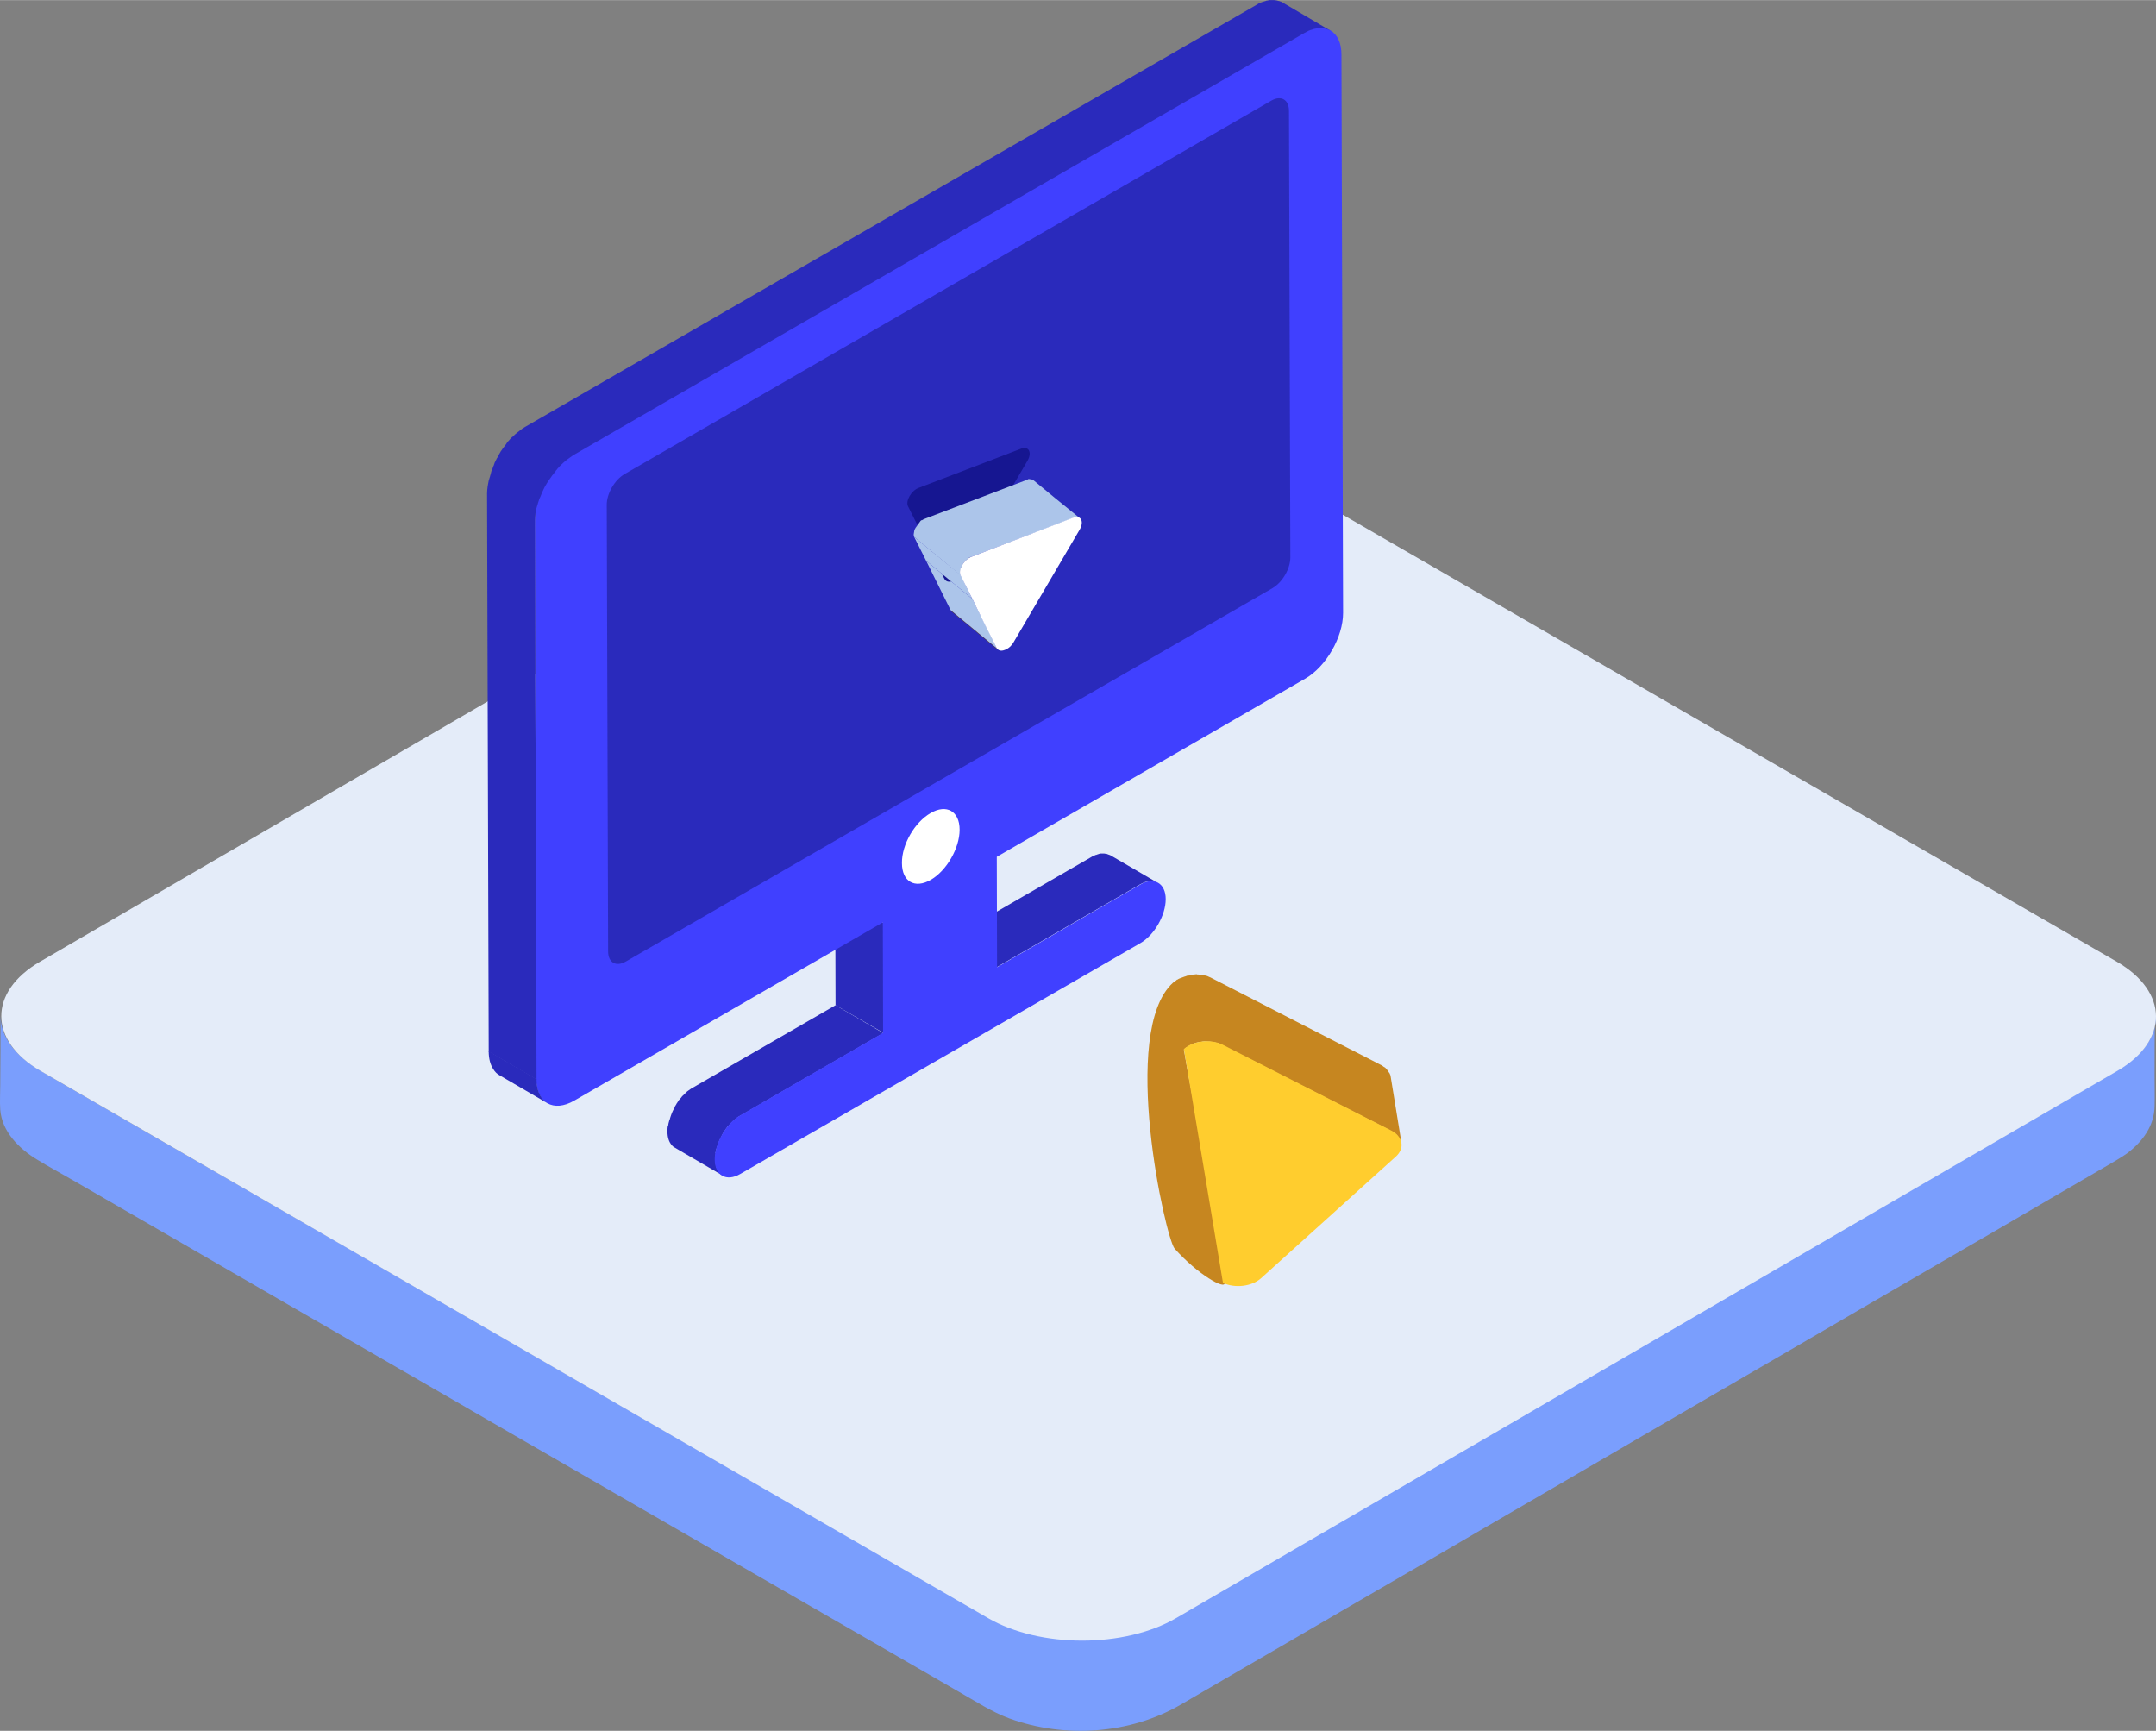 <?xml version="1.0" encoding="UTF-8"?>
<!DOCTYPE svg PUBLIC "-//W3C//DTD SVG 1.1//EN" "http://www.w3.org/Graphics/SVG/1.1/DTD/svg11.dtd">
<!-- Creator: CorelDRAW -->
<svg xmlns="http://www.w3.org/2000/svg" xml:space="preserve" width="6.419in" height="5.153in" version="1.1" style="shape-rendering:geometricPrecision; text-rendering:geometricPrecision; image-rendering:optimizeQuality; fill-rule:evenodd; clip-rule:evenodd"
viewBox="0 0 8101.76 6502.98"
 xmlns:xlink="http://www.w3.org/1999/xlink"
 xmlns:xodm="http://www.corel.com/coreldraw/odm/2003">
 <rect x="0" y="0" width="8101.76" height="6502.98" fill="#808080" stroke="none"/>
 <defs>
  <style type="text/css">
   <![CDATA[
    .fil7 {fill:#161691;fill-rule:nonzero}
    .fil2 {fill:#2A2ABC;fill-rule:nonzero}
    .fil3 {fill:#4040FF;fill-rule:nonzero}
    .fil5 {fill:#674611;fill-rule:nonzero}
    .fil0 {fill:#7A9EFD;fill-rule:nonzero}
    .fil6 {fill:#ACC5EA;fill-rule:nonzero}
    .fil8 {fill:#C68620;fill-rule:nonzero}
    .fil1 {fill:#E4ECF9;fill-rule:nonzero}
    .fil9 {fill:#FFCD2E;fill-rule:nonzero}
    .fil4 {fill:white;fill-rule:nonzero}
   ]]>
  </style>
 </defs>
 <g id="Layer_x0020_1">
  <path class="fil0" d="M8100.6 3835.18c-11.3,112.98 -115.03,169.47 -203.37,220.83 -82.17,47.24 -164.34,95.52 -245.48,142.76 -131.47,76 -261.91,152.01 -393.38,228.02 -164.34,95.52 -327.64,191.04 -491.98,285.53 -180.77,104.76 -361.54,210.56 -543.33,315.32 -181.8,105.79 -363.59,211.58 -546.41,317.37 -167.42,97.57 -333.8,194.12 -501.22,291.69 -136.6,79.08 -272.18,158.17 -408.79,237.26 -89.36,51.35 -178.72,103.74 -268.07,155.09 -67.79,39.03 -131.47,78.06 -208.5,100.65 -200.28,57.52 -422.13,38 -602.9,-66.76 -64.7,-38 -130.44,-74.98 -195.15,-112.98 -119.14,-68.81 -237.26,-136.6 -356.4,-205.42 -156.12,-90.38 -312.24,-180.77 -468.36,-270.13 -177.69,-102.71 -356.4,-205.42 -534.09,-308.13 -183.85,-105.79 -367.7,-212.61 -551.55,-318.4 -173.58,-100.65 -347.16,-200.29 -521.77,-300.94l-443.71 -255.75c-105.79,-61.62 -212.61,-122.22 -318.4,-183.84 -48.27,-27.73 -96.55,-55.46 -144.82,-84.22 -76,-44.16 -150.98,-114.01 -150.98,-208.5 0,86.27 0,172.55 -1.03,259.86 0,30.81 -2.05,62.65 0,94.49 6.16,83.19 71.89,147.9 140.71,188.99 42.11,25.68 85.25,49.3 128.39,73.95 110.93,63.68 221.85,128.39 332.78,192.07 160.23,92.44 319.42,184.88 479.66,277.32 190.02,109.9 381.05,219.8 571.06,329.7 198.23,115.03 396.46,229.04 595.71,344.08 188.99,108.87 376.94,217.75 565.93,326.61 157.15,90.38 313.26,180.77 470.41,271.15 105.79,61.62 212.61,122.22 318.4,183.85 61.62,34.92 122.22,74.98 188.99,99.63 208.5,76 452.94,59.57 645.01,-52.38 72.92,-42.11 145.85,-85.25 218.77,-127.36 134.55,-78.06 269.1,-156.12 402.62,-234.18 175.64,-101.68 350.24,-203.37 525.87,-306.07 196.18,-114.01 392.35,-228.02 587.5,-342.02l588.52 -342.02c175.64,-102.71 351.27,-204.39 527.93,-307.1 136.6,-79.08 273.21,-158.17 409.81,-238.29 74.98,-44.16 150.98,-87.3 225.96,-131.47 22.6,-13.35 46.22,-26.7 67.79,-42.11 57.52,-43.14 102.71,-102.71 103.74,-177.68 1.03,-38 0,-74.98 0,-112.98 0,-74.98 0,-150.98 1.03,-225.96 4.11,7.19 4.11,13.35 3.08,18.49 0,2.05 1.03,-3.08 0,0l0 0zm1.02 -16.44z"/>
  <path class="fil1" d="M7954.75 3613.33c195.15,112.98 196.18,296.83 2.05,409.81l-3537.32 2056.24c-194.12,112.98 -511.49,112.98 -706.64,0l-3560.94 -2056.24c-195.15,-112.98 -196.18,-296.83 -2.05,-409.81l3537.32 -2056.25c194.12,-112.98 511.49,-112.98 706.64,0l3560.95 2056.25 -0.01 0z"/>
  <path class="fil2" d="M4320.88 3311.36l1.03 0c5.14,0 10.27,0 15.41,1.03l1.02 -0c5.14,1.03 9.24,3.08 13.35,5.14l-179.74 -104.76 -1.02 0c-2.05,-1.03 -3.08,-2.05 -5.13,-2.05 -2.05,-1.03 -3.08,-1.03 -5.14,-2.05 -1.03,0 -2.05,-1.03 -3.08,-1.03l-1.02 -0 -1.03 0c-2.05,0 -4.11,-1.03 -6.16,-1.03l-8.22 0 -5.14 0c-3.08,0 -5.14,1.03 -8.22,2.05 -1.03,0 -2.05,1.03 -3.08,1.03 -1.03,0 -2.05,1.03 -3.08,1.03 -1.03,1.03 -3.08,1.03 -4.11,1.03 -4.11,2.05 -9.24,4.11 -13.35,6.16l-537.17 310.18 179.74 104.76 537.17 -310.18c6.16,-3.08 12.32,-6.16 17.46,-8.22 1.03,0 2.05,-1.03 3.08,-1.03 6.16,-1.03 11.3,-2.05 16.43,-2.05zm-1001.41 569.01l-179.74 -103.74 -1.03 -414.95 179.74 104.76 1.02 413.92z"/>
  <path class="fil2" d="M2688.83 4331.26c1.03,-7.19 3.08,-14.38 5.14,-20.54 0,-1.03 0,-1.03 1.03,-2.05 2.05,-7.19 5.14,-15.41 8.22,-22.6 3.08,-7.19 7.19,-15.41 11.3,-22.6l0 -1.03c4.11,-7.19 8.22,-14.38 13.35,-20.54 0,-1.03 1.03,-1.03 1.03,-2.05 4.11,-6.16 9.24,-11.3 14.38,-16.43l3.08 -3.08c4.11,-4.11 8.22,-8.22 12.32,-11.3 2.05,-2.05 4.11,-3.08 5.14,-5.14 6.16,-5.14 12.32,-9.24 18.49,-12.32l537.17 -310.18 -179.74 -104.76 -537.17 310.18c-6.16,3.08 -12.32,8.22 -18.49,12.32 -2.05,1.03 -4.11,3.08 -5.14,5.14 -3.08,2.05 -6.16,5.14 -8.22,7.19 -1.03,1.03 -2.05,3.08 -4.11,4.11l-3.08 3.08c-1.03,1.03 -2.05,2.05 -3.08,4.11 -3.08,3.08 -5.14,6.16 -8.22,9.24 -1.03,1.03 -2.05,2.05 -3.08,4.11 0,1.03 -1.03,1.03 -1.03,2.05 -1.03,1.03 -2.05,2.05 -2.05,3.08 -2.05,3.08 -4.11,5.14 -5.14,8.22 -2.05,3.08 -3.08,5.14 -5.14,8.22l0 2.05c-1.03,2.05 -2.05,4.11 -4.11,7.19 -1.03,3.08 -3.08,5.13 -4.11,8.21 -1.03,2.05 -2.05,5.14 -3.08,7.19 -1.03,3.08 -2.05,6.16 -3.08,8.22l-3.08 9.24c0,1.03 -1.03,3.08 -1.03,4.11 0,1.03 0,1.03 -1.03,2.05 0,1.03 -1.03,2.05 -1.03,3.08 -1.03,4.11 -2.05,7.19 -3.08,11.3 0,2.05 -1.03,4.11 -1.03,6.16 0,1.03 0,2.05 -1.03,3.08 0,1.03 0,2.05 -1.03,3.08 -1.03,6.16 -1.03,12.32 -1.03,18.49 0,22.6 6.16,40.06 16.43,51.35 3.08,4.11 7.19,7.19 11.3,9.24l179.74 104.76c-17.46,-10.27 -27.73,-30.81 -27.73,-61.62 0,-7.19 1.03,-14.38 2.05,-21.57 -1.03,0 -1.03,-1.03 -1.03,-2.05l0.01 0z"/>
  <path class="fil3" d="M4898.11 123.25c78.06,-45.19 142.77,-8.22 142.77,81.14l6.16 2098.36c0,90.38 -63.68,201.31 -141.74,246.5l-1159.59 669.67 1.03 414.95 537.17 -310.18c52.38,-30.81 96.55,-6.16 96.55,54.43 0,60.6 -43.14,135.58 -95.52,165.36l-1502.64 866.87c-52.38,30.81 -96.55,6.16 -96.55,-54.43 0,-60.6 43.14,-135.58 95.52,-165.36l537.17 -310.18 -1.03 -414.95 -1159.59 669.67c-78.06,45.19 -142.77,8.22 -142.77,-81.14l-5.14 -2098.36c0,-90.38 63.68,-201.31 141.74,-246.5l2746.45 -1585.84 0 0z"/>
  <path class="fil2" d="M2016.08 4053.95l-179.74 -104.76c0,27.73 6.16,51.35 17.46,67.79 6.16,10.27 14.38,18.49 24.65,23.62l179.74 104.76c-25.68,-15.41 -42.11,-46.22 -42.11,-91.41z"/>
  <path class="fil2" d="M4820.05 9.25c-3.08,-2.05 -5.14,-3.08 -8.22,-4.11l-1.02 0c-1.03,0 -2.05,-1.03 -2.05,-1.03 -1.03,0 -2.05,-1.03 -4.11,-1.03 -1.03,0 -3.08,-1.03 -4.11,-1.03 -1.03,0 -2.05,0 -3.08,-1.03l-1.03 0c-3.08,0 -6.16,-1.03 -8.22,-1.03l-19.51 0c-1.03,0 -2.05,1.03 -3.08,1.03 -2.05,0 -4.11,1.03 -6.16,1.03 -1.03,0 -2.05,0 -3.08,1.03 -1.03,0 -2.05,1.03 -3.08,1.03 -3.08,1.03 -6.16,2.05 -10.27,3.08 -1.03,0 -2.05,1.03 -3.08,1.03 -1.03,0 -1.03,1.03 -2.05,1.03 -6.16,2.05 -11.3,5.14 -17.46,9.24l-2748.51 1585.83c-7.19,4.11 -14.38,9.24 -21.57,15.41 -1.03,1.03 -2.05,2.05 -4.11,3.08 -7.19,5.14 -13.35,11.3 -19.51,17.46 -1.03,1.03 -1.03,1.03 -2.05,1.03l-3.08 3.08c-3.08,3.08 -6.16,6.16 -9.24,10.27l-3.08 3.08c-1.03,1.03 -2.05,2.05 -2.05,3.08 -2.05,2.05 -4.11,4.11 -5.14,7.19 -1.03,1.03 -2.05,3.08 -3.08,4.11 -1.03,1.03 -2.05,3.08 -3.08,4.11 -1.03,2.05 -3.08,3.08 -4.11,5.14 -1.03,1.03 -2.05,2.05 -3.08,4.11 -1.03,2.05 -3.08,4.11 -4.11,6.16 -1.03,1.03 -2.05,3.08 -3.08,4.11 0,1.03 -1.03,1.03 -1.03,2.05 -2.05,4.11 -5.14,8.22 -7.19,12.32l0 1.03c0,1.03 -1.03,2.05 -1.03,2.05 -2.05,3.08 -3.08,6.16 -5.14,8.22 -1.03,1.03 -1.03,3.08 -2.05,4.11 -1.03,1.03 -1.03,3.08 -2.05,4.11 -1.03,1.03 -1.03,2.05 -2.05,4.11 -2.05,3.08 -3.08,6.16 -4.11,10.27 0,1.03 -1.03,1.03 -1.03,2.05l0 1.03c-2.05,4.11 -4.11,8.22 -5.14,13.35 0,1.03 -1.03,1.03 -1.03,2.05 -1.03,2.05 -1.03,3.08 -2.05,5.14 -1.02,2.06 -2.05,4.11 -2.05,6.16 -1.03,2.05 -1.03,3.08 -1.03,5.14 -1.03,2.05 -1.03,4.11 -2.05,6.16 0,1.03 -1.03,2.05 -1.03,4.11 -1.03,2.05 -1.03,4.11 -2.05,6.16 -1.03,2.05 -1.03,5.14 -2.05,7.19 0,1.03 0,2.05 -1.03,3.08 0,2.05 -1.03,3.08 -1.03,5.14 -1.03,4.11 -1.03,7.19 -2.05,11.3 0,1.03 0,2.05 -1.03,3.08l0 3.08c-1.03,8.22 -2.05,16.43 -2.05,24.65l6.16 2098.36 179.74 104.76 -6.16 -2100.41c0,-8.22 1.03,-16.43 2.05,-24.65 0,-2.05 0,-4.11 1.03,-6.16 1.03,-4.11 1.03,-7.19 2.05,-11.3 0,-3.08 1.03,-5.14 2.05,-8.22 1.03,-2.05 1.03,-5.14 2.05,-7.19 1.03,-3.08 2.05,-7.19 3.08,-10.27 1.03,-2.05 1.03,-4.11 2.05,-6.16 1.03,-4.11 2.05,-7.19 4.11,-11.3 1.03,-1.03 1.03,-3.08 2.05,-4.11l6.16 -15.41c0,-1.03 1.03,-1.03 1.03,-2.05 2.05,-4.11 4.11,-9.24 6.16,-13.35 1.03,-1.03 1.03,-3.08 2.05,-4.11 2.05,-4.11 4.11,-8.22 7.19,-12.32 0,-1.03 1.03,-2.05 1.03,-2.05 3.08,-5.14 6.16,-10.27 9.24,-14.38 1.03,-1.03 2.05,-3.08 3.08,-4.11 2.05,-3.08 5.14,-7.19 7.19,-10.27 1.03,-2.05 3.08,-4.11 4.11,-5.14 2.05,-3.08 4.11,-5.14 6.16,-8.22 2.05,-2.05 4.11,-4.11 5.14,-7.19 2.05,-2.05 4.11,-4.11 5.14,-6.16 3.08,-3.08 6.16,-7.19 9.24,-10.27l5.14 -5.14c6.16,-6.16 13.35,-12.32 19.51,-17.46 1.03,-1.03 2.05,-2.05 4.11,-3.08l21.57 -15.41 2746.45 -1585.84c6.16,-3.08 12.32,-6.16 17.46,-9.24 2.05,-1.03 4.11,-1.03 5.14,-2.05 3.08,-1.03 7.19,-2.05 10.27,-3.08 2.05,-1.03 4.11,-1.03 6.16,-2.05 2.05,0 4.11,-1.03 6.16,-1.03 3.08,0 5.14,-1.03 7.19,-1.03l15.41 -0c4.11,0 7.19,1.03 10.27,1.03 1.03,0 2.05,0 2.05,1.03 3.08,1.03 5.14,1.03 8.22,2.05 1.03,0 2.05,1.03 2.05,1.03 3.08,1.03 6.16,3.08 9.24,4.11l-179.74 -105.79 0 0z"/>
  <path class="fil2" d="M4776.91 377.97c36.97,-21.57 66.76,-4.11 66.76,38l5.14 1678.28c0,42.11 -29.78,93.46 -66.76,115.03l-2430.11 1403.01c-36.97,21.57 -66.76,4.11 -66.76,-38l-5.14 -1678.28c0,-42.11 29.78,-93.46 66.76,-115.03l2430.11 -1403.01z"/>
  <path class="fil4" d="M3497.15 3054.59c59.57,-34.92 108.87,-7.19 108.87,62.65 0,68.81 -48.27,153.04 -107.84,187.96 -60.6,34.92 -108.87,7.19 -108.87,-62.65 -1.03,-69.84 48.27,-154.07 107.84,-187.96z"/>
  <polygon class="fil5" points="3750.25,2441.45 3575.93,2297.24 3572,2291.77 3746.31,2435.99 "/>
  <polygon class="fil6" points="3654.33,2250.51 3480.01,2106.29 3572,2291.77 3746.31,2435.99 "/>
  <path class="fil7" d="M3838.1 1684.96c27.36,-10.01 41.02,14.74 23.13,45.58l-247.2 421.28c-9.08,16.21 -22.09,26.96 -35.64,31.18 -11.99,4.48 -22.96,2.69 -29.26,-7.98l-44.94 -89.35 -47.3 -94.57 -44.94 -89.35c-9.48,-20.84 12.83,-59.03 40.2,-69.03l385.96 -147.76 -0.01 -0z"/>
  <polygon class="fil6" points="3654.33,2250.51 3609.64,2159.59 3435.08,2016.94 3480.01,2106.29 "/>
  <path class="fil6" d="M4057.73 1946.37l-89.5 -72.49 -85.06 -70.16c0,0 -1.57,-0.25 -1.31,-1.82l-1.57 -0.25 -1.57 -0.26 -1.56 -0.25 -1.57 -0.25 -4.7 -0.77 -1.57 -0.25 -1.56 -0.25 -1.57 -0.26c-1.57,-0.25 -3.39,1.06 -5.21,2.37l-384.13 146.45c-3.38,1.06 -8.6,3.42 -12.24,6.05l-1.57 -0.25 -3.64 2.62c-0.26,1.57 -1.83,1.31 -2.08,2.88 -0.25,1.56 -1.82,1.31 -2.08,2.87 -0.26,1.56 -1.83,1.31 -2.08,2.88 -0.25,1.56 -1.82,1.31 -2.08,2.87l-0.26 1.57c0,0 -0.25,1.57 -1.82,1.31 -0.25,1.57 -1.82,1.31 -2.08,2.88 -0.26,1.56 -1.83,1.31 -2.08,2.87 -0.25,1.56 -1.82,1.31 -2.08,2.88 -0.25,1.56 -1.82,1.31 -2.08,2.87 -0.25,1.56 -0.25,1.57 -2.08,2.87 -0.26,1.57 -0.51,3.13 -2.34,4.45l-2.81 17.23c-0.51,3.13 0.55,6.52 1.6,9.91l174.31 144.22c-1.06,-3.39 -2.11,-6.78 -1.6,-9.91l0.51 -3.13 1.28 -7.84 1.02 -6.27c2.85,-7.58 7,-13.33 11.41,-20.66 2.08,-2.88 5.72,-5.51 7.8,-8.38 2.08,-2.88 5.47,-3.94 7.54,-6.82 3.64,-2.62 7.29,-5.24 12.25,-6.05l384.13 -146.45c1.82,-1.31 4.95,-0.8 6.78,-2.11l1.57 0.29c1.57,0.25 3.39,-1.06 6.52,-0.55l6.27 1.02c0,0 1.57,0.26 2.87,2.08z"/>
  <path class="fil4" d="M4033.97 1944.11c27.36,-10.01 41.02,14.73 23.13,45.58l-247.2 421.28c-9.08,16.21 -22.09,26.96 -35.64,31.18 -11.98,4.48 -22.96,2.69 -29.25,-7.98l-44.94 -89.35 -45.75 -94.31 -44.94 -89.35c-9.47,-20.84 12.83,-59.03 40.21,-69.03l384.39 -148.02z"/>
  <path class="fil8" d="M5266.37 4293.36l-40.9 -250.87c0.12,-2.06 -0.71,-3.25 -1.54,-4.45 -0.83,-1.2 -0.71,-3.25 -1.54,-4.45l-1.67 -2.4 -6.66 -9.58 -0.83 -1.2 -2.5 -3.59c-1.66,-2.39 -3.45,-2.73 -5.12,-5.13 -0.83,-1.2 -0.83,-1.2 -2.62,-1.54 -0.83,-1.2 -0.83,-1.2 -2.61,-1.54 -0.84,-1.2 -2.63,-1.54 -3.46,-2.73 -3.45,-2.73 -6.07,-4.28 -10.48,-6.16l-634.54 -325.71c-5.24,-3.08 -10.61,-4.1 -15.86,-7.18l-5.37 -1.03c-2.62,-1.54 -5.37,-1.02 -7.99,-2.56 -1.79,-0.34 -3.58,-0.68 -4.53,0.17l-3.58 -0.68 -3.57 -0.68c-3.58,-0.68 -6.33,-0.17 -9.9,-0.85 -1.79,-0.34 -2.75,0.51 -3.58,-0.68l-1.79 -0.34c-0.96,0.85 -1.79,-0.34 -2.75,0.51 -2.74,0.51 -4.53,0.17 -7.28,0.69 -2.75,0.52 -4.53,0.17 -7.28,0.69l-1.91 1.71c-1.79,-0.34 -2.75,0.51 -5.49,1.03 -2.75,0.52 -4.53,0.18 -7.28,0.69 -2.74,0.51 -4.53,0.18 -6.45,1.89 -2.74,0.51 -3.7,1.37 -6.45,1.89 -2.74,0.52 -4.66,2.23 -7.41,2.74 -0.95,0.86 -2.74,0.52 -3.7,1.37l-0.96 0.86c-0.96,0.85 -0.96,0.85 -2.74,0.51 -2.75,0.51 -4.67,2.23 -8.36,3.6 -0.96,0.86 -2.87,2.57 -4.67,2.22l-3.83 3.43c-3.83,3.42 -8.49,5.65 -11.36,8.22 -202.13,182.43 -27.58,961.37 6.13,999.07 87.25,97.6 190.71,155.99 187.99,128.52 -26.24,-265.82 -106.78,-600.01 -153.23,-876.73 3.83,-3.42 8.61,-7.7 13.27,-9.93l1.91 -1.71c4.66,-2.23 9.32,-4.46 14.94,-7.53l0.95 -0.86c5.62,-3.08 11.1,-4.11 17.56,-6 6.45,-1.89 11.94,-2.91 18.27,-2.74l0.95 -0.86c5.5,-1.03 11.83,-0.85 18.15,-0.69l1.79 0.34c6.33,0.17 10.86,0 16.22,1.03l3.58 0.68 12.53 2.39 5.37 1.02c5.37,1.02 10.61,4.1 15.86,7.18l635.61 322.8c5.24,3.08 9.66,4.96 13.95,8.89 0.83,1.19 0.83,1.19 2.62,1.54 3.46,2.74 6.91,5.48 9.4,9.07l0.83 1.17c2.5,3.6 5,7.19 6.54,11.64 4.29,3.93 5.82,8.38 7.36,12.83 -0.83,-1.2 -0.83,-1.2 0,0l0 -0z"/>
  <path class="fil9" d="M5228.42 4247.68c43.86,22.91 51.15,66.89 16.71,97.71l-506.41 457.02c-35.4,31.68 -99.14,38.22 -143.13,17.36l-146.74 -878.74c34.44,-30.82 99.14,-38.22 143.13,-17.36l636.44 324z"/>
 </g>
</svg>
